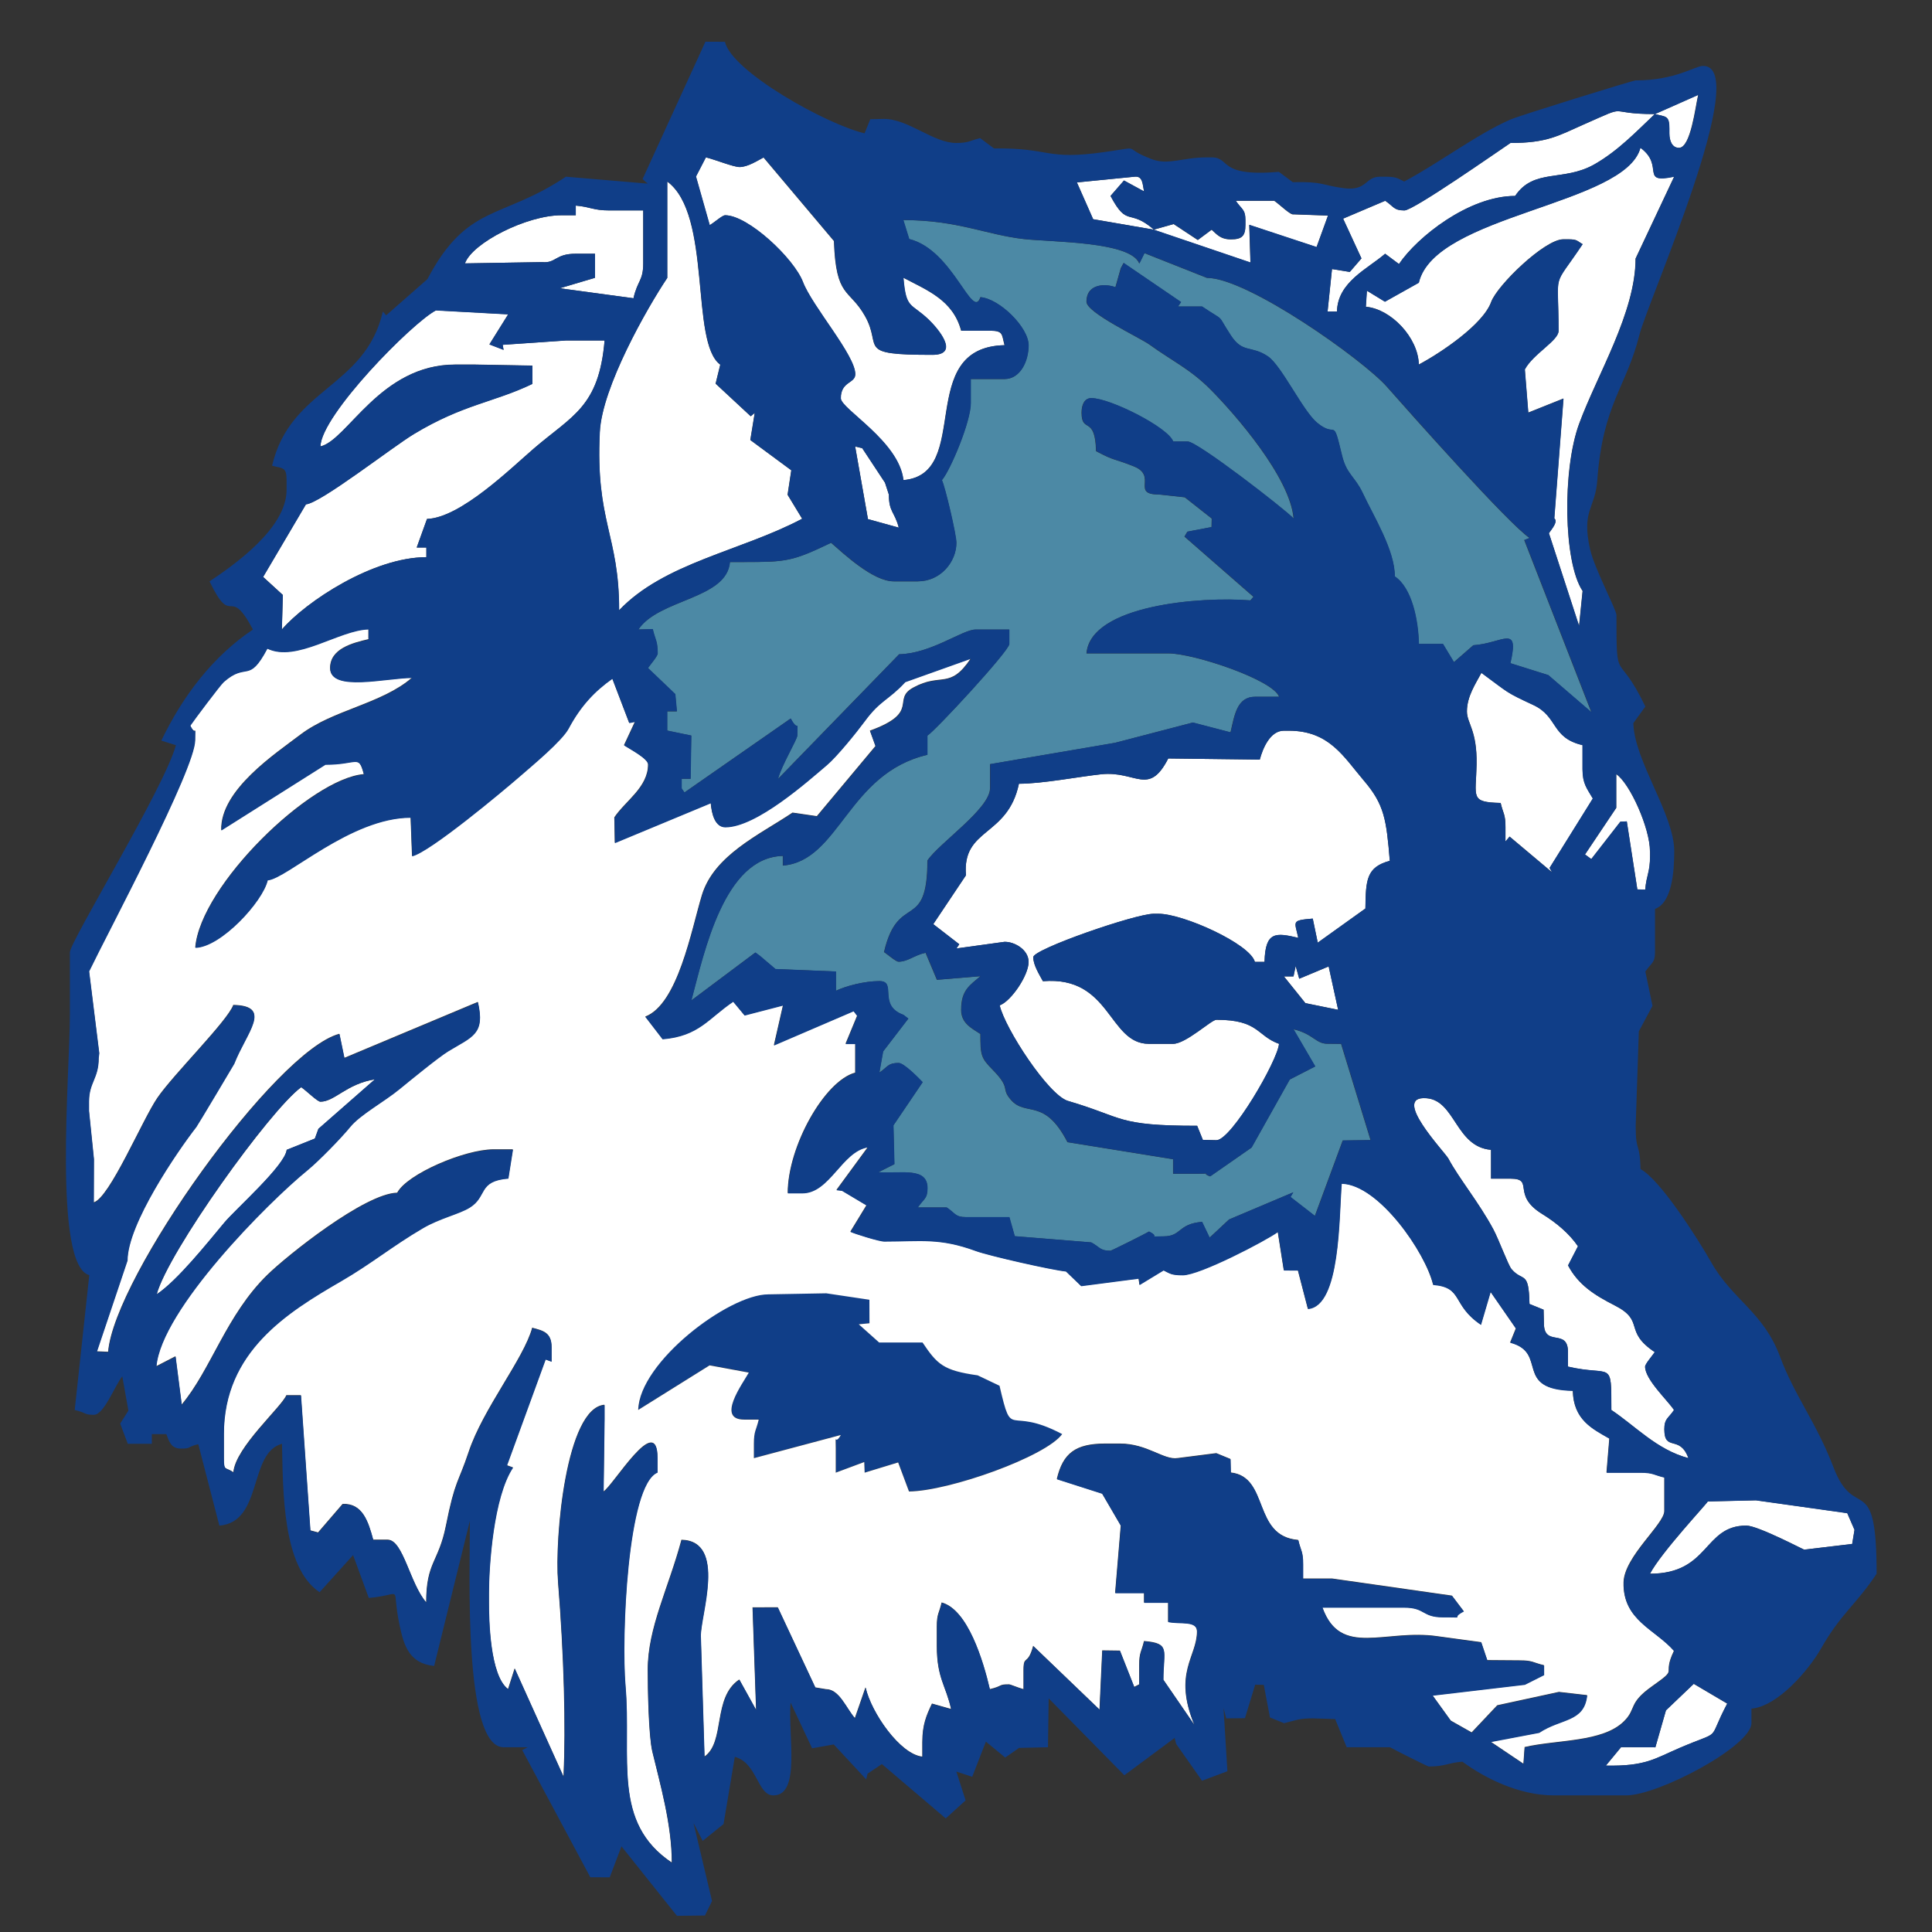 <?xml version="1.0" encoding="UTF-8"?>
<!DOCTYPE svg PUBLIC "-//W3C//DTD SVG 1.1//EN" "http://www.w3.org/Graphics/SVG/1.1/DTD/svg11.dtd">
<!-- Creator: CorelDRAW -->
<svg xmlns="http://www.w3.org/2000/svg" xml:space="preserve" width="24in" height="24in" style="shape-rendering:geometricPrecision; text-rendering:geometricPrecision; image-rendering:optimizeQuality; fill-rule:evenodd; clip-rule:evenodd"
viewBox="0 0 24 24"
 xmlns:xlink="http://www.w3.org/1999/xlink">
 <rect x="0" y="0" width="24" height="24" fill="#333333" stroke="none"/>
 <defs>
  <style type="text/css">
   <![CDATA[
    .fil0 {fill:white}
    .fil2 {fill:#103E88}
    .fil1 {fill:#4C89A5}
   ]]>
  </style>
 </defs>
 <g id="Layer_x0020_1">
  <path class="fil0" d="M20.556 1.417l0.539 -0.239c-0.036,0.153 -0.093,0.658 -0.239,0.658 -0.084,0 -0.12,-0.082 -0.12,-0.18l0 -0.06c0,-0.166 -0.046,-0.144 -0.18,-0.18z"/>
  <path class="fil0" d="M14.333 2.853l-0.754 -0.13 -0.202 -0.457 0.717 -0.071c0.105,-0.012 0.098,0.099 0.118,0.183l-0.25 -0.136 -0.167 0.192c0.212,0.401 0.226,0.147 0.539,0.419z"/>
  <path class="fil0" d="M14.333 2.853l0.246 -0.069 0.3 0.198 0.172 -0.128c0.059,0.051 0.105,0.12 0.239,0.12 0.138,0 0.18,-0.042 0.18,-0.18l0 -0.06c0,-0.134 -0.047,-0.131 -0.12,-0.239l0.479 0c0.065,0.044 0.203,0.181 0.239,0.168l0.428 0.016 -0.142 0.391 -0.836 -0.276 0.015 0.468 -1.2 -0.407z"/>
  <path class="fil0" d="M7.571 2.614l0.419 0 0 0.658c0,0.217 -0.071,0.21 -0.121,0.433l-0.916 -0.124 0.438 -0.13 0 -0.299 -0.239 0c-0.259,0 -0.243,0.121 -0.419,0.104l-0.958 0.016c0.093,-0.258 0.771,-0.598 1.197,-0.598l0.18 0 0 -0.12c0.187,0.016 0.213,0.06 0.419,0.06z"/>
  <path class="fil0" d="M20.556 1.417c-0.224,0.212 -0.457,0.458 -0.751,0.625 -0.384,0.218 -0.752,0.045 -0.984,0.392 -0.575,0 -1.217,0.51 -1.443,0.846l-0.172 -0.128c-0.216,0.188 -0.59,0.35 -0.598,0.718l-0.117 0 0.055 -0.528 0.221 0.036 0.145 -0.168 -0.228 -0.494 0.523 -0.222c0.108,0.072 0.105,0.12 0.239,0.12 0.113,0 1.16,-0.733 1.317,-0.838 0.457,0 0.595,-0.09 0.908,-0.229 0.605,-0.267 0.243,-0.13 0.887,-0.13z"/>
  <path class="fil0" d="M20.796 2.195l-0.479 1.017c0,0.669 -0.475,1.438 -0.701,2.052 -0.21,0.569 -0.196,1.721 0.043,2.077l-0.044 0.434 -0.375 -1.152c0.037,-0.053 0.116,-0.142 0.067,-0.185l0.114 -1.488 -0.437 0.175 -0.043 -0.537c0.102,-0.192 0.419,-0.358 0.419,-0.479 0,-0.785 -0.09,-0.496 0.299,-1.077 -0.073,-0.041 -0.064,-0.06 -0.18,-0.06l-0.06 0c-0.232,0 -0.822,0.573 -0.896,0.779 -0.102,0.282 -0.631,0.635 -0.899,0.777 -0.007,-0.336 -0.347,-0.692 -0.658,-0.718l0.013 -0.2 0.224 0.137 0.421 -0.236c0.197,-0.846 2.563,-0.963 2.753,-1.676 0.306,0.224 -0.014,0.451 0.419,0.359z"/>
  <path class="fil0" d="M6.312 3.905l-0.233 0.373 0.176 0.068 -0.011 -0.063 0.787 -0.054 0.479 0c-0.069,0.824 -0.4,0.932 -0.875,1.339 -0.284,0.244 -0.914,0.865 -1.331,0.878l-0.128 0.355 0.12 0 0 0.12c-0.662,0 -1.493,0.549 -1.795,0.898l0.012 -0.429 -0.245 -0.224 0.532 -0.902c0.183,-0.015 1.075,-0.713 1.341,-0.873 0.612,-0.37 0.993,-0.393 1.472,-0.623l0 -0.227 -0.718 -0.013 -0.239 0c-0.934,0 -1.338,0.939 -1.676,1.017 0.009,-0.391 1.14,-1.537 1.434,-1.69l0.898 0.049z"/>
  <path class="fil0" d="M10.359 2.993c0.024,0.716 0.19,0.587 0.386,0.934 0.221,0.391 -0.126,0.481 0.835,0.481 0.357,0 0.057,-0.34 -0.043,-0.436 -0.225,-0.216 -0.283,-0.125 -0.316,-0.522 0.298,0.157 0.617,0.278 0.718,0.658l0.359 0c0.166,0 0.144,0.046 0.18,0.18 -1.123,0.025 -0.389,1.603 -1.257,1.676 -0.053,-0.483 -0.778,-0.884 -0.778,-1.017 0,-0.212 0.18,-0.181 0.18,-0.299 0,-0.237 -0.534,-0.842 -0.65,-1.145 -0.112,-0.294 -0.682,-0.829 -0.966,-0.829 -0.036,0 -0.124,0.083 -0.192,0.123l-0.171 -0.604 0.123 -0.238c0.115,0.027 0.342,0.12 0.419,0.12 0.101,0 0.224,-0.08 0.298,-0.119l0.874 1.037z"/>
  <path class="fil0" d="M10.994 5.997l0.048 0.148c0,0.217 0.071,0.21 0.123,0.41l-0.383 -0.106 -0.159 -0.902 0.088 0.021 0.283 0.429z"/>
  <path class="fil0" d="M8.947 4.529l-0.058 0.237 0.436 0.405 0.05 -0.042 -0.055 0.337 0.509 0.376 -0.046 0.304 0.181 0.298c-0.757,0.401 -1.713,0.546 -2.274,1.137 0,-0.943 -0.294,-1.096 -0.24,-2.214 0.027,-0.558 0.587,-1.539 0.838,-1.915l0 -1.197c0.56,0.411 0.281,1.998 0.658,2.274z"/>
  <path class="fil1" d="M14.153 3.272l0.063 -0.127 0.775 0.307c0.511,0 1.949,1.025 2.237,1.353 0.295,0.335 1.514,1.706 1.772,1.878l-0.066 0.026 0.834 2.139 -0.536 -0.461 -0.471 -0.148c0.115,-0.493 -0.093,-0.248 -0.46,-0.223l-0.241 0.21 -0.137 -0.227 -0.299 0c-0.006,-0.292 -0.085,-0.694 -0.299,-0.838 0,-0.327 -0.261,-0.741 -0.399,-1.037 -0.095,-0.203 -0.2,-0.232 -0.256,-0.463 -0.121,-0.507 -0.06,-0.202 -0.31,-0.409 -0.178,-0.147 -0.443,-0.712 -0.612,-0.825 -0.211,-0.141 -0.311,-0.033 -0.459,-0.259 -0.191,-0.292 -0.051,-0.154 -0.358,-0.36l-0.299 0 0.038 -0.055 -0.713 -0.486 -0.035 0.065 -0.067 0.237c-0.104,-0.043 -0.359,-0.058 -0.359,0.18 0,0.137 0.664,0.446 0.784,0.533 0.279,0.202 0.505,0.303 0.758,0.558 0.309,0.311 0.989,1.093 1.031,1.602 -0.116,-0.122 -1.195,-0.957 -1.317,-0.957l-0.18 0c-0.063,-0.175 -0.784,-0.539 -1.017,-0.539 -0.084,0 -0.12,0.082 -0.12,0.18 0,0.266 0.169,0.026 0.18,0.479 0.243,0.129 0.22,0.089 0.469,0.189 0.298,0.12 -0.037,0.349 0.309,0.349l0.324 0.035 0.335 0.264 -0.003 0.106 -0.3 0.057 -0.036 0.061 0.857 0.748 -0.039 0.045c-0.613,-0.051 -1.985,0.058 -2.035,0.658l1.017 0c0.316,0 1.3,0.328 1.376,0.539l-0.299 0c-0.227,0 -0.255,0.231 -0.305,0.442l-0.468 -0.122 -0.967 0.252 -1.552 0.265 0 0.299c0,0.255 -0.632,0.68 -0.778,0.898 0,0.898 -0.364,0.386 -0.539,1.137 0.048,0.033 0.148,0.12 0.18,0.12 0.116,0 0.195,-0.081 0.336,-0.111l0.141 0.336 0.54 -0.045c-0.13,0.113 -0.239,0.169 -0.239,0.419 0,0.169 0.137,0.231 0.239,0.299 0,0.268 0.009,0.298 0.153,0.445 0.235,0.239 0.095,0.223 0.226,0.373 0.187,0.215 0.414,-0.033 0.703,0.526l1.312 0.212 0 0.18 0.299 0c0.229,0 0.022,-0.018 0.161,0.033l0.514 -0.358 0.474 -0.845 0.317 -0.163 -0.27 -0.462c0.241,0.056 0.279,0.18 0.419,0.18l0.173 0.002 0.366 1.195 -0.346 0.005 -0.346 0.937 -0.303 -0.235 0.034 -0.058 -0.797 0.337 -0.242 0.226 -0.094 -0.196c-0.303,0.025 -0.251,0.18 -0.479,0.18 -0.229,0 -0.022,0.018 -0.18,-0.06 -0.034,0.023 -0.468,0.239 -0.479,0.239 -0.134,0 -0.131,-0.047 -0.24,-0.104l-0.949 -0.077 -0.067 -0.237 -0.539 0c-0.134,0 -0.131,-0.047 -0.239,-0.12l-0.359 0c0.072,-0.108 0.12,-0.105 0.12,-0.239 0,-0.265 -0.321,-0.18 -0.609,-0.199l0.198 -0.1 -0.012 -0.482 0.363 -0.536c-0.045,-0.047 -0.231,-0.239 -0.299,-0.239 -0.134,0 -0.131,0.047 -0.239,0.12l0.047 -0.263 0.313 -0.408 -0.061 -0.047c-0.326,-0.118 -0.073,-0.419 -0.299,-0.419 -0.185,0 -0.417,0.061 -0.539,0.12l0 -0.239 -0.752 -0.031 -0.193 -0.164 -0.056 -0.041 -0.795 0.595c0.161,-0.604 0.407,-1.779 1.137,-1.795l0 0.12c0.704,-0.059 0.804,-1.145 1.795,-1.376l0 -0.239c0.084,-0.044 1.017,-1.052 1.017,-1.137l0 -0.18 -0.419 0c-0.161,0 -0.553,0.299 -0.949,0.307l-1.504 1.548c0.035,-0.151 0.239,-0.492 0.239,-0.539 0,-0.229 0.018,-0.022 -0.082,-0.211l-1.32 0.919 -0.035 -0.05 0 -0.12 0.111 0 0.009 -0.537 -0.299 -0.062 0 -0.239 0.12 0 -0.02 -0.214 -0.339 -0.324c0.033,-0.048 0.12,-0.148 0.12,-0.18 0,-0.162 -0.029,-0.165 -0.061,-0.304l-0.178 0.005c0.255,-0.381 1.099,-0.375 1.137,-0.838l0.18 0c0.524,0 0.596,-0.009 1.077,-0.239 0.158,0.137 0.521,0.479 0.778,0.479l0.299 0c0.284,0 0.479,-0.243 0.479,-0.479 0,-0.1 -0.138,-0.691 -0.18,-0.778 0.101,-0.116 0.359,-0.723 0.359,-0.957l0 -0.299 0.419 0c0.193,0 0.299,-0.217 0.299,-0.419 0,-0.224 -0.362,-0.579 -0.598,-0.598 -0.1,0.301 -0.34,-0.588 -0.885,-0.722l-0.073 -0.236c0.674,0 1.033,0.184 1.499,0.236 0.352,0.039 1.322,0.028 1.433,0.303z"/>
  <path class="fil0" d="M20.497 10.573l0 0.06c0,0.206 -0.044,0.232 -0.06,0.419l-0.098 -0.003 -0.131 -0.845 -0.08 0.004 -0.361 0.464 -0.078 -0.057 0.388 -0.579 0 -0.419c0.17,0.114 0.419,0.672 0.419,0.957z"/>
  <path class="fil0" d="M19.659 9.256l0 0.299c0,0.183 0.057,0.241 0.128,0.364l-0.537 0.862 0.03 0.054 -0.527 -0.443 -0.051 0.061 0 -0.18c0,-0.162 -0.029,-0.165 -0.06,-0.299 -0.385,-0.009 -0.307,-0.068 -0.299,-0.479 0.008,-0.426 -0.12,-0.51 -0.12,-0.658 0,-0.187 0.109,-0.346 0.18,-0.479 0.35,0.256 0.29,0.234 0.644,0.399 0.312,0.145 0.219,0.407 0.613,0.499z"/>
  <path class="fil0" d="M17.265 10.693c-0.292,0.078 -0.299,0.239 -0.304,0.593l-0.592 0.424 -0.062 -0.299c-0.273,0.023 -0.223,0.033 -0.18,0.239 -0.277,-0.064 -0.41,-0.085 -0.419,0.299l-0.12 0c-0.06,-0.225 -0.89,-0.598 -1.197,-0.598l-0.06 0c-0.226,0 -1.496,0.439 -1.496,0.539 0,0.101 0.08,0.224 0.12,0.299 0.847,-0.07 0.811,0.778 1.317,0.778l0.299 0c0.162,0 0.475,-0.299 0.539,-0.299 0.53,0 0.498,0.198 0.778,0.299 -0.017,0.209 -0.592,1.197 -0.778,1.197l-0.168 -0.004 -0.071 -0.175c-1.011,0 -0.903,-0.104 -1.605,-0.309 -0.241,-0.071 -0.781,-0.897 -0.848,-1.187 0.141,-0.051 0.359,-0.372 0.359,-0.539 0,-0.157 -0.183,-0.255 -0.301,-0.25l-0.595 0.082 0.035 -0.052 -0.323 -0.25 0.406 -0.607c-0.049,-0.593 0.517,-0.47 0.658,-1.137 0.292,0 0.756,-0.09 1.024,-0.118 0.433,-0.044 0.588,0.278 0.831,-0.196l1.137 0.014c0.037,-0.14 0.129,-0.359 0.299,-0.359l0.06 0c0.506,0 0.682,0.324 0.935,0.621 0.255,0.298 0.279,0.485 0.321,0.995z"/>
  <polygon class="fil0" points="16.623,12.544 16.216,12.461 15.949,12.129 16.068,12.129 16.095,12 16.139,12.158 16.505,12.005 "/>
  <path class="fil0" d="M3.955 14.023l-0.044 0.121 -0.35 0.14c-0.021,0.195 -0.63,0.732 -0.773,0.902 -0.216,0.258 -0.581,0.718 -0.842,0.893 0.139,-0.521 1.406,-2.288 1.795,-2.573 0.067,0.045 0.201,0.18 0.239,0.18 0.177,0 0.323,-0.221 0.677,-0.278l-0.703 0.616z"/>
  <path class="fil0" d="M18.522 14.283l0 0.359 0.239 0c0.309,0 0.006,0.199 0.398,0.44 0.177,0.109 0.336,0.243 0.443,0.4l-0.123 0.238c0.126,0.238 0.322,0.366 0.58,0.497 0.383,0.195 0.102,0.316 0.497,0.58 -0.033,0.048 -0.12,0.148 -0.12,0.18 0,0.16 0.276,0.414 0.359,0.539 -0.072,0.108 -0.12,0.105 -0.12,0.239 0,0.286 0.192,0.063 0.299,0.359 -0.392,-0.105 -0.655,-0.396 -0.957,-0.598 0,-0.639 0.007,-0.411 -0.539,-0.539l0 -0.18c0,-0.305 -0.299,-0.054 -0.299,-0.359l-0.004 -0.168 -0.175 -0.071c-0.01,-0.427 -0.08,-0.266 -0.224,-0.434 -0.04,-0.047 -0.157,-0.366 -0.225,-0.493 -0.179,-0.334 -0.43,-0.636 -0.558,-0.878 -0.043,-0.081 -0.722,-0.787 -0.272,-0.751 0.358,0.028 0.361,0.604 0.801,0.641z"/>
  <path class="fil2" d="M10.801 16.145l0.001 0.292 -0.133 0.013 0.253 0.226 0.539 0c0.184,0.275 0.26,0.349 0.685,0.408l0.273 0.13c0.163,0.699 0.09,0.234 0.778,0.598 -0.205,0.28 -1.4,0.707 -1.903,0.713l-0.135 -0.361 -0.416 0.127 -0.005 -0.132 -0.354 0.132 0 -0.299c0,-0.229 -0.018,-0.022 0.063,-0.169l-1.08 0.288 0 -0.18c0,-0.162 0.029,-0.165 0.06,-0.299l-0.18 0c-0.348,0 -0.025,-0.438 0.057,-0.584l-0.487 -0.09 -0.887 0.554c0.013,-0.593 1.121,-1.436 1.616,-1.436l0.72 -0.013 0.536 0.08z"/>
  <path class="fil0" d="M22.947 18.797l0.09 0.207 -0.029 0.175 -0.597 0.071c-0.005,0.001 -0.576,-0.299 -0.718,-0.299 -0.535,0 -0.452,0.598 -1.197,0.598 0.141,-0.267 0.707,-0.869 0.718,-0.898l0.6 -0.014 1.131 0.159z"/>
  <path class="fil0" d="M12.418 17.215l-0.273 -0.13c-0.425,-0.06 -0.501,-0.134 -0.685,-0.408l-0.539 0 -0.253 -0.226 0.133 -0.013 -0.001 -0.292 -0.536 -0.08 -0.72 0.013c-0.494,0 -1.603,0.843 -1.616,1.436l0.887 -0.554 0.487 0.09c-0.082,0.145 -0.406,0.584 -0.057,0.584l0.18 0c-0.031,0.134 -0.06,0.138 -0.06,0.299l0 0.18 1.08 -0.288c-0.081,0.147 -0.063,-0.06 -0.063,0.169l0 0.299 0.354 -0.132 0.005 0.132 0.416 -0.127 0.135 0.361c0.503,-0.006 1.698,-0.433 1.903,-0.713 -0.688,-0.364 -0.615,0.101 -0.778,-0.598zm-7.839 -9.276c-0.203,0.047 -0.479,0.119 -0.479,0.359 0,0.298 0.699,0.12 1.017,0.12 -0.373,0.324 -0.982,0.4 -1.387,0.708 -0.307,0.234 -0.997,0.687 -0.982,1.186l1.292 -0.816c0.405,0 0.411,-0.134 0.479,0.12 -0.662,0.055 -2.03,1.382 -2.094,2.154 0.317,-0.007 0.836,-0.572 0.898,-0.838 0.239,-0.02 1.029,-0.778 1.777,-0.778l0.018 0.479c0.22,-0.051 1.118,-0.801 1.34,-0.994 0.154,-0.134 0.521,-0.437 0.604,-0.593 0.15,-0.281 0.327,-0.466 0.543,-0.618l0.21 0.55 0.072 -0.014 -0.136 0.292c0.065,0.044 0.299,0.165 0.299,0.239 0,0.285 -0.282,0.453 -0.419,0.658l0.006 0.316 1.191 -0.495c0.012,0.141 0.054,0.299 0.18,0.299 0.387,0 1.027,-0.574 1.262,-0.772 0.126,-0.107 0.37,-0.408 0.471,-0.546 0.194,-0.263 0.295,-0.26 0.502,-0.485l0.816 -0.291c-0.263,0.393 -0.366,0.17 -0.715,0.362 -0.272,0.149 0.093,0.306 -0.538,0.535l0.069 0.191 -0.728 0.871 -0.302 -0.044c-0.413,0.277 -0.976,0.528 -1.127,1.027 -0.13,0.43 -0.297,1.352 -0.703,1.507l0.214 0.278c0.453,-0.038 0.568,-0.258 0.877,-0.466l0.142 0.171 0.478 -0.124 -0.113 0.496 0.989 -0.425 0.045 0.059 -0.144 0.348 0.12 0 0 0.359c-0.379,0.101 -0.838,0.914 -0.838,1.496l0.18 0c0.341,0 0.492,-0.522 0.815,-0.571l-0.39 0.532 0.068 0.008 0.305 0.182 -0.2 0.328c0.052,0.025 0.355,0.12 0.419,0.12 0.453,0 0.686,-0.048 1.138,0.118 0.16,0.059 0.945,0.237 1.12,0.254l0.189 0.182 0.714 -0.093 0.011 0.079 0.298 -0.181c0.085,0.042 0.099,0.06 0.239,0.06 0.212,0 1.031,-0.428 1.181,-0.537l0.075 0.477 0.175 0.001 0.124 0.478c0.406,-0.034 0.385,-1.153 0.419,-1.556 0.461,0.01 1.044,0.859 1.137,1.257 0.378,0.031 0.225,0.249 0.593,0.496l0.12 -0.408 0.315 0.455 -0.071 0.175c0.479,0.128 0.032,0.582 0.778,0.598 0.008,0.361 0.241,0.473 0.454,0.594l-0.035 0.423 0.419 0c0.162,0 0.165,0.029 0.299,0.06l0 0.419c0,0.163 -0.499,0.566 -0.506,0.886 -0.011,0.47 0.39,0.579 0.626,0.85 -0.159,0.332 0.076,0.195 -0.275,0.443 -0.297,0.211 -0.188,0.276 -0.345,0.432 -0.266,0.264 -0.831,0.227 -1.235,0.321l-0.015 0.207 -0.406 -0.273 0.6 -0.114c0.271,-0.182 0.56,-0.128 0.596,-0.465l-0.349 -0.04 -0.766 0.166 -0.318 0.337 -0.26 -0.147 -0.226 -0.313 1.145 -0.135 0.239 -0.12 0 -0.12c-0.134,-0.031 -0.138,-0.06 -0.299,-0.06l-0.406 -0.003 -0.075 -0.223 -0.537 -0.073c-0.653,-0.098 -1.208,0.271 -1.436,-0.359l1.017 0c0.261,0 0.217,0.12 0.479,0.12l0.06 0c0.229,0 0.022,0.018 0.2,-0.073l-0.146 -0.193 -1.491 -0.213 -0.359 0 0 -0.18c0,-0.162 -0.029,-0.165 -0.06,-0.299 -0.574,-0.048 -0.354,-0.785 -0.838,-0.838l-0.004 -0.168 -0.175 -0.072 -0.479 0.061c-0.174,0.028 -0.377,-0.18 -0.718,-0.18l-0.18 0c-0.369,0 -0.528,0.116 -0.604,0.44l0.562 0.18 0.232 0.398 -0.07 0.837 0.359 0 0 0.12 0.299 0 0 0.239c0.148,0.031 0.359,-0.022 0.359,0.12 0,0.316 -0.3,0.513 -0.033,1.16l-0.386 -0.562c0,-0.369 0.093,-0.451 -0.239,-0.479 -0.031,0.134 -0.06,0.138 -0.06,0.299l0 0.239 -0.062 0.032 -0.178 -0.451 -0.219 -0.003 -0.034 0.735 -0.824 -0.791c-0.068,0.254 -0.12,0.105 -0.12,0.299l0 0.239c-0.07,-0.019 -0.163,-0.06 -0.18,-0.06 -0.137,0 -0.07,0.02 -0.239,0.06 -0.083,-0.355 -0.275,-0.991 -0.598,-1.077 -0.031,0.134 -0.06,0.138 -0.06,0.299l0 0.239c0,0.403 0.112,0.49 0.177,0.785l-0.237 -0.067c-0.069,0.145 -0.12,0.262 -0.12,0.479l0 0.18c-0.277,-0.03 -0.634,-0.546 -0.706,-0.86l-0.132 0.381c-0.111,-0.127 -0.193,-0.359 -0.359,-0.359l-0.133 -0.022 -0.466 -0.995 -0.313 0.001 0.044 1.273 -0.209 -0.377c-0.336,0.225 -0.17,0.775 -0.433,0.958l-0.046 -1.497c-0.008,-0.25 0.328,-1.184 -0.239,-1.197 -0.162,0.606 -0.419,1.09 -0.419,1.616 0,0.232 0.01,0.816 0.057,1.015 0.095,0.396 0.242,0.904 0.242,1.379 -0.75,-0.502 -0.499,-1.297 -0.577,-2.201 -0.051,-0.587 0.02,-2.494 0.398,-2.647l0 -0.18c0,-0.58 -0.549,0.346 -0.67,0.418l0.012 -0.897 0 -0.18c-0.477,0.04 -0.62,1.656 -0.576,2.203 0.073,0.907 0.097,1.791 0.068,2.417l-0.607 -1.345 -0.082 0.256c-0.229,-0.168 -0.239,-0.875 -0.239,-1.077l0 -0.12c0,-0.334 0.056,-1.193 0.299,-1.556l-0.075 -0.027 0.48 -1.316 0.074 0.027 0 -0.18c0,-0.182 -0.104,-0.203 -0.239,-0.239 -0.103,0.384 -0.612,1.006 -0.79,1.544 -0.13,0.391 -0.167,0.339 -0.282,0.915 -0.091,0.457 -0.245,0.449 -0.245,0.952 -0.204,-0.234 -0.287,-0.778 -0.479,-0.778l-0.18 0c-0.062,-0.23 -0.133,-0.455 -0.379,-0.444l-0.305 0.354 -0.097 -0.026 -0.117 -1.679 -0.18 0c-0.058,0.145 -0.633,0.648 -0.658,0.957 -0.101,-0.07 -0.12,-0.009 -0.12,-0.18l0 -0.299c0,-1.021 0.789,-1.51 1.455,-1.896 0.378,-0.218 0.642,-0.439 1.017,-0.659 0.213,-0.125 0.448,-0.173 0.582,-0.256 0.224,-0.138 0.096,-0.329 0.48,-0.361l0.057 -0.36 -0.239 0c-0.357,0 -1.073,0.305 -1.197,0.539 -0.404,0.009 -1.369,0.781 -1.613,1.02 -0.511,0.499 -0.699,1.176 -1.065,1.612l-0.077 -0.6 -0.238 0.123c0.059,-0.703 1.381,-2.034 1.874,-2.435 0.143,-0.116 0.416,-0.396 0.535,-0.542 0.122,-0.149 0.424,-0.313 0.61,-0.467 0.135,-0.111 0.485,-0.398 0.606,-0.471 0.299,-0.182 0.461,-0.21 0.369,-0.61l-1.658 0.695 -0.062 -0.299c-0.798,0.213 -2.795,3.017 -2.872,3.95l-0.141 -0.006 0.38 -1.131c0,-0.453 0.619,-1.355 0.855,-1.659 0.021,-0.027 0.47,-0.782 0.471,-0.785 0.153,-0.389 0.484,-0.717 -0.01,-0.728 -0.071,0.198 -0.738,0.856 -0.942,1.152 -0.189,0.275 -0.595,1.248 -0.793,1.301l0.002 -0.539 -0.061 -0.598 0 -0.12c0,-0.238 0.12,-0.284 0.12,-0.539l0.007 -0.06 -0.126 -1.017c0.23,-0.478 1.317,-2.514 1.317,-2.872 0,-0.229 0.018,-0.022 -0.06,-0.18 0.046,-0.069 0.375,-0.507 0.415,-0.542 0.289,-0.255 0.307,0.029 0.542,-0.415 0.361,0.173 0.891,-0.231 1.257,-0.239l0 0.12z"/>
  <path class="fil0" d="M21.456 21.162c-0.262,0.496 -0.038,0.314 -0.591,0.551 -0.31,0.133 -0.423,0.23 -0.917,0.22l0.189 -0.229 0.426 0.002 0.132 -0.461 0.344 -0.328 0.415 0.245z"/>
  <path class="fil2" d="M20.696 21.245l-0.132 0.461 -0.426 -0.002 -0.189 0.229c0.494,0.01 0.607,-0.087 0.917,-0.22 0.553,-0.236 0.329,-0.055 0.591,-0.551l-0.415 -0.245 -0.344 0.328zm1.119 -2.607l-0.6 0.014c-0.011,0.028 -0.577,0.63 -0.718,0.898 0.745,0 0.662,-0.598 1.197,-0.598 0.142,0 0.713,0.3 0.718,0.299l0.597 -0.071 0.029 -0.175 -0.09 -0.207 -1.131 -0.159zm-3.293 -4.355c-0.44,-0.037 -0.443,-0.613 -0.801,-0.641 -0.451,-0.036 0.229,0.67 0.272,0.751 0.129,0.242 0.379,0.544 0.558,0.878 0.068,0.127 0.185,0.446 0.225,0.493 0.144,0.168 0.215,0.007 0.224,0.434l0.175 0.071 0.004 0.168c0,0.305 0.299,0.054 0.299,0.359l0 0.18c0.546,0.127 0.539,-0.101 0.539,0.539 0.302,0.202 0.565,0.494 0.957,0.598 -0.107,-0.296 -0.299,-0.073 -0.299,-0.359 0,-0.134 0.047,-0.131 0.12,-0.239 -0.083,-0.124 -0.359,-0.379 -0.359,-0.539 0,-0.032 0.086,-0.131 0.12,-0.18 -0.395,-0.265 -0.114,-0.385 -0.497,-0.58 -0.258,-0.131 -0.454,-0.259 -0.58,-0.497l0.123 -0.238c-0.107,-0.156 -0.266,-0.291 -0.443,-0.4 -0.392,-0.241 -0.089,-0.44 -0.398,-0.44l-0.239 0 0 -0.359zm-13.864 -0.876c-0.354,0.056 -0.5,0.278 -0.677,0.278 -0.038,0 -0.173,-0.135 -0.239,-0.18 -0.389,0.285 -1.656,2.052 -1.795,2.573 0.261,-0.175 0.626,-0.635 0.842,-0.893 0.143,-0.17 0.752,-0.708 0.773,-0.902l0.35 -0.14 0.044 -0.121 0.703 -0.616zm11.848 -1.402l-0.366 0.153 -0.044 -0.158 -0.027 0.129 -0.12 0 0.267 0.333 0.407 0.083 -0.118 -0.539zm3.991 -1.432c0,-0.285 -0.249,-0.844 -0.419,-0.957l0 0.419 -0.388 0.579 0.078 0.057 0.361 -0.464 0.08 -0.004 0.131 0.845 0.098 0.003c0.016,-0.187 0.06,-0.213 0.06,-0.419l0 -0.06zm-3.232 0.12c-0.042,-0.51 -0.067,-0.697 -0.321,-0.995 -0.254,-0.296 -0.429,-0.621 -0.935,-0.621l-0.06 0c-0.17,0 -0.262,0.219 -0.299,0.359l-1.137 -0.014c-0.243,0.474 -0.399,0.151 -0.831,0.196 -0.268,0.028 -0.732,0.118 -1.024,0.118 -0.141,0.667 -0.708,0.544 -0.658,1.137l-0.406 0.607 0.323 0.25 -0.035 0.052 0.595 -0.082c0.118,-0.005 0.301,0.093 0.301,0.25 0,0.167 -0.218,0.488 -0.359,0.539 0.067,0.29 0.607,1.116 0.848,1.187 0.702,0.206 0.595,0.309 1.605,0.309l0.071 0.175 0.168 0.004c0.186,0 0.761,-0.988 0.778,-1.197 -0.28,-0.101 -0.248,-0.299 -0.778,-0.299 -0.064,0 -0.377,0.299 -0.539,0.299l-0.299 0c-0.506,0 -0.469,-0.848 -1.317,-0.778 -0.04,-0.076 -0.12,-0.198 -0.12,-0.299 0,-0.099 1.27,-0.539 1.496,-0.539l0.06 0c0.307,0 1.137,0.374 1.197,0.598l0.12 0c0.009,-0.384 0.142,-0.364 0.419,-0.299 -0.044,-0.206 -0.093,-0.217 0.18,-0.239l0.062 0.299 0.592 -0.424c0.005,-0.354 0.011,-0.515 0.304,-0.593zm2.394 -1.436c-0.394,-0.092 -0.3,-0.354 -0.613,-0.499 -0.354,-0.165 -0.294,-0.142 -0.644,-0.399 -0.07,0.132 -0.18,0.292 -0.18,0.479 0,0.149 0.127,0.233 0.12,0.658 -0.007,0.41 -0.086,0.47 0.299,0.479 0.031,0.134 0.06,0.138 0.06,0.299l0 0.18 0.051 -0.061 0.527 0.443 -0.03 -0.054 0.537 -0.862c-0.071,-0.123 -0.128,-0.182 -0.128,-0.364l0 -0.299zm-15.08 -1.317l0 -0.12c-0.366,0.008 -0.895,0.413 -1.257,0.239 -0.235,0.444 -0.253,0.16 -0.542,0.415 -0.04,0.035 -0.369,0.473 -0.415,0.542 0.078,0.158 0.06,-0.049 0.06,0.18 0,0.358 -1.087,2.394 -1.317,2.872l0.126 1.017 -0.007 0.06c0,0.255 -0.12,0.301 -0.12,0.539l0 0.12 0.061 0.598 -0.002 0.539c0.198,-0.053 0.604,-1.026 0.793,-1.301 0.204,-0.297 0.871,-0.955 0.942,-1.152 0.493,0.011 0.162,0.338 0.01,0.728 -0.001,0.003 -0.451,0.759 -0.471,0.785 -0.236,0.303 -0.855,1.206 -0.855,1.659l-0.38 1.131 0.141 0.006c0.078,-0.932 2.074,-3.736 2.872,-3.95l0.062 0.299 1.658 -0.695c0.092,0.4 -0.07,0.428 -0.369,0.61 -0.121,0.074 -0.47,0.36 -0.606,0.471 -0.186,0.153 -0.489,0.318 -0.61,0.467 -0.119,0.145 -0.392,0.425 -0.535,0.542 -0.492,0.401 -1.815,1.732 -1.874,2.435l0.238 -0.123 0.077 0.6c0.365,-0.436 0.554,-1.113 1.065,-1.612 0.244,-0.238 1.209,-1.011 1.613,-1.02 0.124,-0.234 0.84,-0.539 1.197,-0.539l0.239 0 -0.057 0.36c-0.384,0.031 -0.256,0.222 -0.48,0.361 -0.134,0.083 -0.369,0.131 -0.582,0.256 -0.375,0.219 -0.639,0.44 -1.017,0.659 -0.667,0.386 -1.455,0.875 -1.455,1.896l0 0.299c0,0.171 0.019,0.109 0.12,0.18 0.026,-0.309 0.6,-0.813 0.658,-0.957l0.18 0 0.117 1.679 0.097 0.026 0.305 -0.354c0.246,-0.011 0.317,0.214 0.379,0.444l0.18 0c0.192,0 0.275,0.544 0.479,0.778 0,-0.503 0.154,-0.496 0.245,-0.952 0.115,-0.576 0.152,-0.524 0.282,-0.915 0.178,-0.538 0.687,-1.16 0.79,-1.544 0.136,0.036 0.239,0.058 0.239,0.239l0 0.18 -0.074 -0.027 -0.48 1.316 0.075 0.027c-0.243,0.363 -0.299,1.222 -0.299,1.556l0 0.12c0,0.202 0.01,0.909 0.239,1.077l0.082 -0.256 0.607 1.345c0.029,-0.626 0.005,-1.51 -0.068,-2.417 -0.044,-0.547 0.099,-2.164 0.576,-2.203l0 0.18 -0.012 0.897c0.122,-0.073 0.67,-0.998 0.67,-0.418l0 0.18c-0.377,0.152 -0.449,2.059 -0.398,2.647 0.078,0.903 -0.173,1.698 0.577,2.201 0,-0.474 -0.147,-0.983 -0.242,-1.379 -0.048,-0.199 -0.057,-0.783 -0.057,-1.015 0,-0.526 0.257,-1.01 0.419,-1.616 0.567,0.013 0.231,0.946 0.239,1.197l0.046 1.497c0.262,-0.182 0.097,-0.733 0.433,-0.958l0.209 0.377 -0.044 -1.273 0.313 -0.001 0.466 0.995 0.133 0.022c0.166,0 0.248,0.232 0.359,0.359l0.132 -0.381c0.072,0.314 0.429,0.83 0.706,0.86l0 -0.18c0,-0.217 0.05,-0.334 0.12,-0.479l0.237 0.067c-0.065,-0.295 -0.177,-0.382 -0.177,-0.785l0 -0.239c0,-0.162 0.029,-0.165 0.06,-0.299 0.324,0.086 0.516,0.722 0.598,1.077 0.17,-0.04 0.102,-0.06 0.239,-0.06 0.016,0 0.109,0.041 0.18,0.06l0 -0.239c0,-0.195 0.052,-0.045 0.12,-0.299l0.824 0.791 0.034 -0.735 0.219 0.003 0.178 0.451 0.062 -0.032 0 -0.239c0,-0.162 0.029,-0.165 0.06,-0.299 0.333,0.028 0.239,0.109 0.239,0.479l0.386 0.562c-0.266,-0.647 0.033,-0.844 0.033,-1.16 0,-0.142 -0.211,-0.088 -0.359,-0.12l0 -0.239 -0.299 0 0 -0.12 -0.359 0 0.07 -0.837 -0.232 -0.398 -0.562 -0.18c0.076,-0.324 0.235,-0.44 0.604,-0.44l0.18 0c0.341,0 0.544,0.207 0.718,0.18l0.479 -0.061 0.175 0.072 0.004 0.168c0.484,0.053 0.264,0.79 0.838,0.838 0.031,0.134 0.06,0.138 0.06,0.299l0 0.18 0.359 0 1.491 0.213 0.146 0.193c-0.178,0.091 0.029,0.073 -0.2,0.073l-0.06 0c-0.261,0 -0.217,-0.12 -0.479,-0.12l-1.017 0c0.228,0.63 0.784,0.261 1.436,0.359l0.537 0.073 0.075 0.223 0.406 0.003c0.162,0 0.165,0.029 0.299,0.06l0 0.12 -0.239 0.12 -1.145 0.135 0.226 0.313 0.26 0.147 0.318 -0.337 0.766 -0.166 0.349 0.04c-0.036,0.337 -0.325,0.284 -0.596,0.465l-0.6 0.114 0.406 0.273 0.015 -0.207c0.404,-0.094 0.969,-0.057 1.235,-0.321 0.158,-0.157 0.048,-0.222 0.345,-0.432 0.351,-0.249 0.115,-0.111 0.275,-0.443 -0.236,-0.271 -0.637,-0.379 -0.626,-0.85 0.008,-0.319 0.506,-0.722 0.506,-0.886l0 -0.419c-0.134,-0.031 -0.138,-0.06 -0.299,-0.06l-0.419 0 0.035 -0.423c-0.213,-0.122 -0.446,-0.233 -0.454,-0.594 -0.746,-0.017 -0.299,-0.47 -0.778,-0.598l0.071 -0.175 -0.315 -0.455 -0.12 0.408c-0.368,-0.247 -0.215,-0.464 -0.593,-0.496 -0.093,-0.397 -0.676,-1.246 -1.137,-1.257 -0.034,0.403 -0.013,1.522 -0.419,1.556l-0.124 -0.478 -0.175 -0.001 -0.075 -0.477c-0.15,0.109 -0.969,0.537 -1.181,0.537 -0.14,0 -0.155,-0.018 -0.239,-0.06l-0.298 0.181 -0.011 -0.079 -0.714 0.093 -0.189 -0.182c-0.175,-0.017 -0.96,-0.195 -1.12,-0.254 -0.452,-0.166 -0.685,-0.118 -1.138,-0.118 -0.064,0 -0.366,-0.095 -0.419,-0.12l0.2 -0.328 -0.305 -0.182 -0.068 -0.008 0.39 -0.532c-0.323,0.049 -0.474,0.571 -0.815,0.571l-0.18 0c0,-0.582 0.459,-1.395 0.838,-1.496l0 -0.359 -0.12 0 0.144 -0.348 -0.045 -0.059 -0.989 0.425 0.113 -0.496 -0.478 0.124 -0.142 -0.171c-0.308,0.207 -0.424,0.428 -0.877,0.466l-0.214 -0.278c0.406,-0.155 0.573,-1.078 0.703,-1.507 0.151,-0.499 0.714,-0.751 1.127,-1.027l0.302 0.044 0.728 -0.871 -0.069 -0.191c0.631,-0.228 0.266,-0.385 0.538,-0.535 0.349,-0.191 0.452,0.031 0.715,-0.362l-0.816 0.291c-0.207,0.225 -0.309,0.222 -0.502,0.485 -0.101,0.137 -0.345,0.439 -0.471,0.546 -0.235,0.199 -0.875,0.772 -1.262,0.772 -0.125,0 -0.168,-0.158 -0.18,-0.299l-1.191 0.495 -0.006 -0.316c0.137,-0.205 0.419,-0.373 0.419,-0.658 0,-0.075 -0.234,-0.196 -0.299,-0.239l0.136 -0.292 -0.072 0.014 -0.21 -0.55c-0.216,0.152 -0.393,0.336 -0.543,0.618 -0.083,0.155 -0.45,0.459 -0.604,0.593 -0.222,0.193 -1.12,0.942 -1.34,0.994l-0.018 -0.479c-0.748,0 -1.538,0.758 -1.777,0.778 -0.062,0.266 -0.581,0.831 -0.898,0.838 0.064,-0.773 1.432,-2.099 2.094,-2.154 -0.068,-0.254 -0.074,-0.12 -0.479,-0.12l-1.292 0.816c-0.014,-0.498 0.675,-0.952 0.982,-1.186 0.404,-0.308 1.014,-0.383 1.387,-0.708 -0.318,0 -1.017,0.179 -1.017,-0.12 0,-0.24 0.276,-0.312 0.479,-0.359zm6.132 -2.373l-0.088 -0.021 0.159 0.902 0.383 0.106c-0.052,-0.2 -0.123,-0.192 -0.123,-0.41l-0.048 -0.148 -0.283 -0.429zm-7.209 2.253c0.303,-0.348 1.134,-0.898 1.795,-0.898l0 -0.12 -0.12 0 0.128 -0.355c0.417,-0.013 1.047,-0.635 1.331,-0.878 0.475,-0.407 0.806,-0.515 0.875,-1.339l-0.479 0 -0.787 0.054 0.011 0.063 -0.176 -0.068 0.233 -0.373 -0.898 -0.049c-0.294,0.153 -1.425,1.299 -1.434,1.69 0.338,-0.079 0.742,-1.017 1.676,-1.017l0.239 0 0.718 0.013 -0 0.227c-0.478,0.23 -0.86,0.253 -1.472,0.623 -0.266,0.16 -1.158,0.858 -1.341,0.873l-0.532 0.902 0.245 0.224 -0.012 0.429zm5.446 -3.291c-0.377,-0.276 -0.098,-1.863 -0.658,-2.274l0 1.197c-0.251,0.375 -0.811,1.357 -0.838,1.915 -0.055,1.119 0.24,1.272 0.24,2.214 0.561,-0.591 1.517,-0.736 2.274,-1.137l-0.181 -0.298 0.046 -0.304 -0.509 -0.376 0.055 -0.337 -0.05 0.042 -0.436 -0.405 0.058 -0.237zm-1.376 -1.915c-0.206,0 -0.232,-0.044 -0.419,-0.06l0 0.12 -0.18 0c-0.426,0 -1.103,0.34 -1.197,0.598l0.958 -0.016c0.175,0.017 0.16,-0.104 0.419,-0.104l0.239 0 0 0.299 -0.438 0.13 0.916 0.124c0.05,-0.223 0.121,-0.215 0.121,-0.433l0 -0.658 -0.419 0zm6.583 0.658c-0.111,-0.274 -1.08,-0.263 -1.433,-0.303 -0.467,-0.052 -0.825,-0.236 -1.499,-0.236l0.073 0.236c0.544,0.133 0.785,1.022 0.885,0.722 0.237,0.02 0.598,0.375 0.598,0.598 0,0.202 -0.106,0.419 -0.299,0.419l-0.419 0 0 0.299c0,0.235 -0.258,0.841 -0.359,0.957 0.041,0.086 0.18,0.678 0.18,0.778 0,0.236 -0.195,0.479 -0.479,0.479l-0.299 0c-0.257,0 -0.62,-0.342 -0.778,-0.479 -0.481,0.231 -0.553,0.239 -1.077,0.239l-0.18 0c-0.038,0.463 -0.882,0.457 -1.137,0.838l0.178 -0.005c0.032,0.139 0.061,0.143 0.061,0.304 0,0.032 -0.086,0.131 -0.12,0.18l0.339 0.324 0.02 0.214 -0.12 0 0 0.239 0.299 0.062 -0.009 0.537 -0.111 -0 0 0.12 0.035 0.05 1.32 -0.919c0.1,0.189 0.082,-0.018 0.082,0.211 0,0.046 -0.204,0.388 -0.239,0.539l1.504 -1.548c0.396,-0.008 0.788,-0.307 0.949,-0.307l0.419 0 0 0.18c0,0.085 -0.934,1.093 -1.017,1.137l0 0.239c-0.992,0.231 -1.091,1.318 -1.795,1.376l0 -0.12c-0.73,0.016 -0.976,1.191 -1.137,1.795l0.795 -0.595 0.056 0.041 0.193 0.164 0.752 0.031 0 0.239c0.122,-0.058 0.353,-0.12 0.539,-0.12 0.226,0 -0.027,0.301 0.299,0.419l0.061 0.047 -0.313 0.408 -0.047 0.263c0.108,-0.072 0.105,-0.12 0.239,-0.12 0.068,0 0.254,0.192 0.299,0.239l-0.363 0.536 0.012 0.482 -0.198 0.1c0.288,0.019 0.609,-0.067 0.609,0.199 0,0.134 -0.047,0.131 -0.12,0.239l0.359 0c0.108,0.072 0.105,0.12 0.239,0.12l0.539 0 0.067 0.237 0.949 0.077c0.109,0.057 0.106,0.104 0.24,0.104 0.011,0 0.445,-0.217 0.479,-0.239 0.158,0.078 -0.049,0.06 0.18,0.06 0.227,0 0.175,-0.154 0.479,-0.18l0.094 0.196 0.242 -0.226 0.797 -0.337 -0.034 0.058 0.303 0.235 0.346 -0.937 0.346 -0.005 -0.366 -1.195 -0.173 -0.002c-0.14,0 -0.178,-0.123 -0.419,-0.18l0.27 0.462 -0.317 0.163 -0.474 0.845 -0.514 0.358c-0.139,-0.051 0.068,-0.033 -0.161,-0.033l-0.299 0 0 -0.18 -1.312 -0.212c-0.289,-0.559 -0.516,-0.311 -0.703,-0.526 -0.131,-0.15 0.009,-0.133 -0.226,-0.373 -0.144,-0.147 -0.153,-0.178 -0.153,-0.445 -0.102,-0.068 -0.239,-0.13 -0.239,-0.299 0,-0.25 0.11,-0.306 0.239,-0.419l-0.54 0.045 -0.141 -0.336c-0.141,0.03 -0.22,0.111 -0.336,0.111 -0.032,0 -0.131,-0.086 -0.18,-0.12 0.175,-0.751 0.539,-0.239 0.539,-1.137 0.146,-0.218 0.778,-0.643 0.778,-0.898l0 -0.299 1.552 -0.265 0.967 -0.252 0.468 0.122c0.05,-0.211 0.078,-0.442 0.305,-0.442l0.299 0c-0.076,-0.21 -1.06,-0.539 -1.376,-0.539l-1.017 0c0.05,-0.601 1.421,-0.709 2.035,-0.658l0.039 -0.045 -0.857 -0.748 0.036 -0.061 0.3 -0.057 0.003 -0.106 -0.335 -0.264 -0.324 -0.035c-0.346,0 -0.011,-0.229 -0.309,-0.349 -0.249,-0.1 -0.225,-0.06 -0.469,-0.189 -0.01,-0.453 -0.18,-0.212 -0.18,-0.479 0,-0.098 0.036,-0.18 0.12,-0.18 0.233,0 0.954,0.363 1.017,0.539l0.18 0c0.122,0 1.201,0.836 1.317,0.957 -0.042,-0.509 -0.723,-1.291 -1.031,-1.602 -0.254,-0.255 -0.48,-0.357 -0.758,-0.558 -0.12,-0.087 -0.784,-0.396 -0.784,-0.533 0,-0.238 0.255,-0.222 0.359,-0.18l0.067 -0.237 0.035 -0.065 0.713 0.486 -0.038 0.055 0.299 0c0.307,0.206 0.167,0.068 0.358,0.36 0.148,0.226 0.249,0.118 0.459,0.259 0.169,0.113 0.434,0.678 0.612,0.825 0.25,0.206 0.188,-0.098 0.31,0.409 0.055,0.231 0.16,0.259 0.256,0.463 0.139,0.296 0.399,0.711 0.399,1.037 0.214,0.143 0.293,0.546 0.299,0.838l0.299 0 0.137 0.227 0.241 -0.21c0.366,-0.025 0.575,-0.271 0.46,0.223l0.471 0.148 0.536 0.461 -0.834 -2.139 0.066 -0.026c-0.258,-0.172 -1.477,-1.543 -1.772,-1.878 -0.288,-0.328 -1.726,-1.353 -2.237,-1.353l-0.775 -0.307 -0.063 0.127zm0.18 -0.419l1.2 0.407 -0.015 -0.468 0.836 0.276 0.142 -0.391 -0.428 -0.016c-0.036,0.013 -0.174,-0.124 -0.239,-0.168l-0.479 0c0.072,0.108 0.12,0.105 0.12,0.239l0 0.06c0,0.138 -0.042,0.18 -0.18,0.18 -0.134,0 -0.181,-0.069 -0.239,-0.12l-0.172 0.128 -0.3 -0.198 -0.246 0.069zm-4.848 -0.897c-0.075,0.039 -0.197,0.119 -0.298,0.119 -0.077,0 -0.304,-0.093 -0.419,-0.12l-0.123 0.238 0.171 0.604c0.067,-0.041 0.156,-0.123 0.192,-0.123 0.284,0 0.854,0.535 0.966,0.829 0.116,0.303 0.65,0.909 0.65,1.145 0,0.118 -0.18,0.087 -0.18,0.299 0,0.133 0.725,0.534 0.778,1.017 0.868,-0.072 0.133,-1.651 1.257,-1.676 -0.036,-0.133 -0.014,-0.18 -0.18,-0.18l-0.359 0c-0.102,-0.38 -0.421,-0.501 -0.718,-0.658 0.033,0.397 0.091,0.306 0.316,0.522 0.1,0.096 0.4,0.436 0.043,0.436 -0.961,0 -0.615,-0.09 -0.835,-0.481 -0.196,-0.348 -0.362,-0.219 -0.386,-0.934l-0.874 -1.037zm4.848 0.897c-0.313,-0.272 -0.326,-0.018 -0.539,-0.419l0.167 -0.192 0.25 0.136c-0.02,-0.083 -0.013,-0.195 -0.118,-0.183l-0.717 0.071 0.202 0.457 0.754 0.13zm5.088 2.098l-0.114 1.488c0.049,0.042 -0.031,0.132 -0.067,0.185l0.375 1.152 0.044 -0.434c-0.239,-0.356 -0.252,-1.508 -0.043,-2.077 0.226,-0.614 0.701,-1.383 0.701,-2.052l0.479 -1.017c-0.433,0.092 -0.113,-0.135 -0.419,-0.359 -0.19,0.712 -2.556,0.829 -2.753,1.676l-0.421 0.236 -0.224 -0.137 -0.013 0.2c0.311,0.026 0.651,0.382 0.658,0.718 0.268,-0.142 0.797,-0.495 0.899,-0.777 0.075,-0.206 0.665,-0.779 0.896,-0.779l0.06 0c0.116,0 0.107,0.019 0.18,0.06 -0.389,0.581 -0.299,0.292 -0.299,1.077 0,0.121 -0.317,0.287 -0.419,0.479l0.043 0.537 0.437 -0.175zm1.136 -3.534c-0.644,0 -0.282,-0.137 -0.887,0.13 -0.313,0.138 -0.452,0.229 -0.908,0.229 -0.157,0.105 -1.204,0.838 -1.317,0.838 -0.134,0 -0.131,-0.047 -0.239,-0.12l-0.523 0.222 0.228 0.494 -0.145 0.168 -0.221 -0.036 -0.055 0.528 0.117 -0c0.008,-0.368 0.382,-0.53 0.598,-0.718l0.172 0.128c0.227,-0.336 0.868,-0.846 1.443,-0.846 0.233,-0.347 0.6,-0.174 0.984,-0.392 0.294,-0.167 0.527,-0.413 0.751,-0.625zm0 0c0.133,0.036 0.18,0.014 0.18,0.18l0 0.06c0,0.098 0.036,0.18 0.12,0.18 0.146,0 0.204,-0.505 0.239,-0.658l-0.539 0.239zm0.598 -0.598c0.615,0 -0.688,2.926 -0.791,3.338 -0.164,0.657 -0.456,0.861 -0.524,1.81 -0.025,0.352 -0.201,0.371 -0.088,0.862 0.053,0.233 0.326,0.747 0.326,0.811 0,0.902 0.01,0.409 0.359,1.137l-0.149 0.206c0.011,0.47 0.508,1.134 0.508,1.59 0,0.264 -0.03,0.642 -0.239,0.718l0 0.539c0,0.134 -0.047,0.131 -0.12,0.239l0.089 0.426 -0.17 0.317 -0.039 1.172c0,0.345 0.052,0.19 0.06,0.539 0.244,0.129 0.714,0.868 0.878,1.157 0.264,0.468 0.65,0.618 0.857,1.177 0.178,0.48 0.45,0.814 0.663,1.372 0.265,0.694 0.535,0.009 0.535,1.321 -0.262,0.391 -0.446,0.498 -0.689,0.926 -0.149,0.263 -0.537,0.722 -0.866,0.749l0 0.18c0,0.286 -1.155,0.898 -1.556,0.898l-0.898 0c-0.445,0 -0.871,-0.224 -1.137,-0.419 -0.187,0.016 -0.213,0.06 -0.419,0.06 -0.011,0 -0.445,-0.217 -0.479,-0.239l-0.539 0 -0.143 -0.35 -0.276 -0.009c-0.182,0 -0.219,0.027 -0.359,0.06l-0.175 -0.071 -0.077 -0.405 -0.107 -0.002 -0.127 0.416 -0.233 0.002 -0.033 -0.129 0.048 0.786 -0.315 0.118 -0.322 -0.458 -0.018 -0.074 -0.625 0.464 -0.94 -0.955 -0.009 0.607 -0.359 0.008 -0.172 0.12 -0.24 -0.198 -0.17 0.437 -0.197 -0.065 0.115 0.358 -0.247 0.224 -0.793 -0.675 -0.178 0.119 -0.017 0.071 -0.403 -0.434 -0.269 0.048 -0.267 -0.568c-0.035,0.403 0.131,1.153 -0.214,1.153 -0.2,0 -0.199,-0.404 -0.479,-0.479l-0.14 0.835 -0.259 0.209 -0.114 -0.222 0.23 0.969 -0.088 0.18 -0.348 0.004 -0.689 -0.863 -0.146 0.385 -0.241 -0.001 -0.846 -1.58 0.068 -0.035 -0.299 0c-0.5,0 -0.419,-2.151 -0.419,-2.813l-0.444 1.803c-0.311,-0.031 -0.377,-0.255 -0.43,-0.509 -0.11,-0.522 0.072,-0.374 -0.382,-0.336l-0.195 -0.532 -0.416 0.461c-0.463,-0.307 -0.454,-1.256 -0.467,-1.844 -0.419,0.112 -0.234,0.972 -0.778,1.017l-0.262 -1.012c-0.147,0.035 -0.079,0.055 -0.217,0.055 -0.119,0 -0.146,-0.088 -0.18,-0.18l-0.18 0 0 0.12 -0.299 0 -0.094 -0.251 0.102 -0.161 -0.076 -0.426c-0.09,0.111 -0.227,0.478 -0.352,0.478 -0.127,0 -0.079,-0.021 -0.239,-0.06l0.181 -1.675c-0.452,-0.121 -0.241,-2.522 -0.241,-3.232l0 -0.778c0,-0.132 1.178,-2.053 1.317,-2.573l-0.181 -0.057c0.268,-0.559 0.644,-1.049 1.138,-1.38 -0.305,-0.576 -0.25,0.003 -0.539,-0.598 0.309,-0.207 0.957,-0.66 0.957,-1.137l0 -0.12c0,-0.166 -0.046,-0.144 -0.18,-0.18 0.226,-0.969 1.155,-0.964 1.376,-1.915l0.041 0.047 0.512 -0.449c0.496,-0.943 0.92,-0.737 1.721,-1.273l1.016 0.086 -0.064 -0.056 0.781 -1.707 0.242 0.001c0.087,0.372 1.264,1.027 1.735,1.137l0.071 -0.175 0.168 -0.004c0.306,0 0.615,0.299 0.898,0.299 0.162,0 0.165,-0.029 0.299,-0.06l0.172 0.128c0.721,-0.009 0.625,0.151 1.378,0.044 0.501,-0.071 0.178,-0.063 0.584,0.09 0.203,0.077 0.383,-0.023 0.679,-0.023l0.06 0c0.247,0 0.066,0.244 0.838,0.18l0.172 0.128c0.388,-0.009 0.359,0.039 0.637,0.075 0.29,0.037 0.258,-0.143 0.448,-0.143l0.06 0c0.14,0 0.155,0.018 0.239,0.06 0.422,-0.223 0.916,-0.596 1.323,-0.771 0.124,-0.054 1.523,-0.485 1.549,-0.485 0.499,0 0.741,-0.18 0.838,-0.18z"/>
 </g>
</svg>
